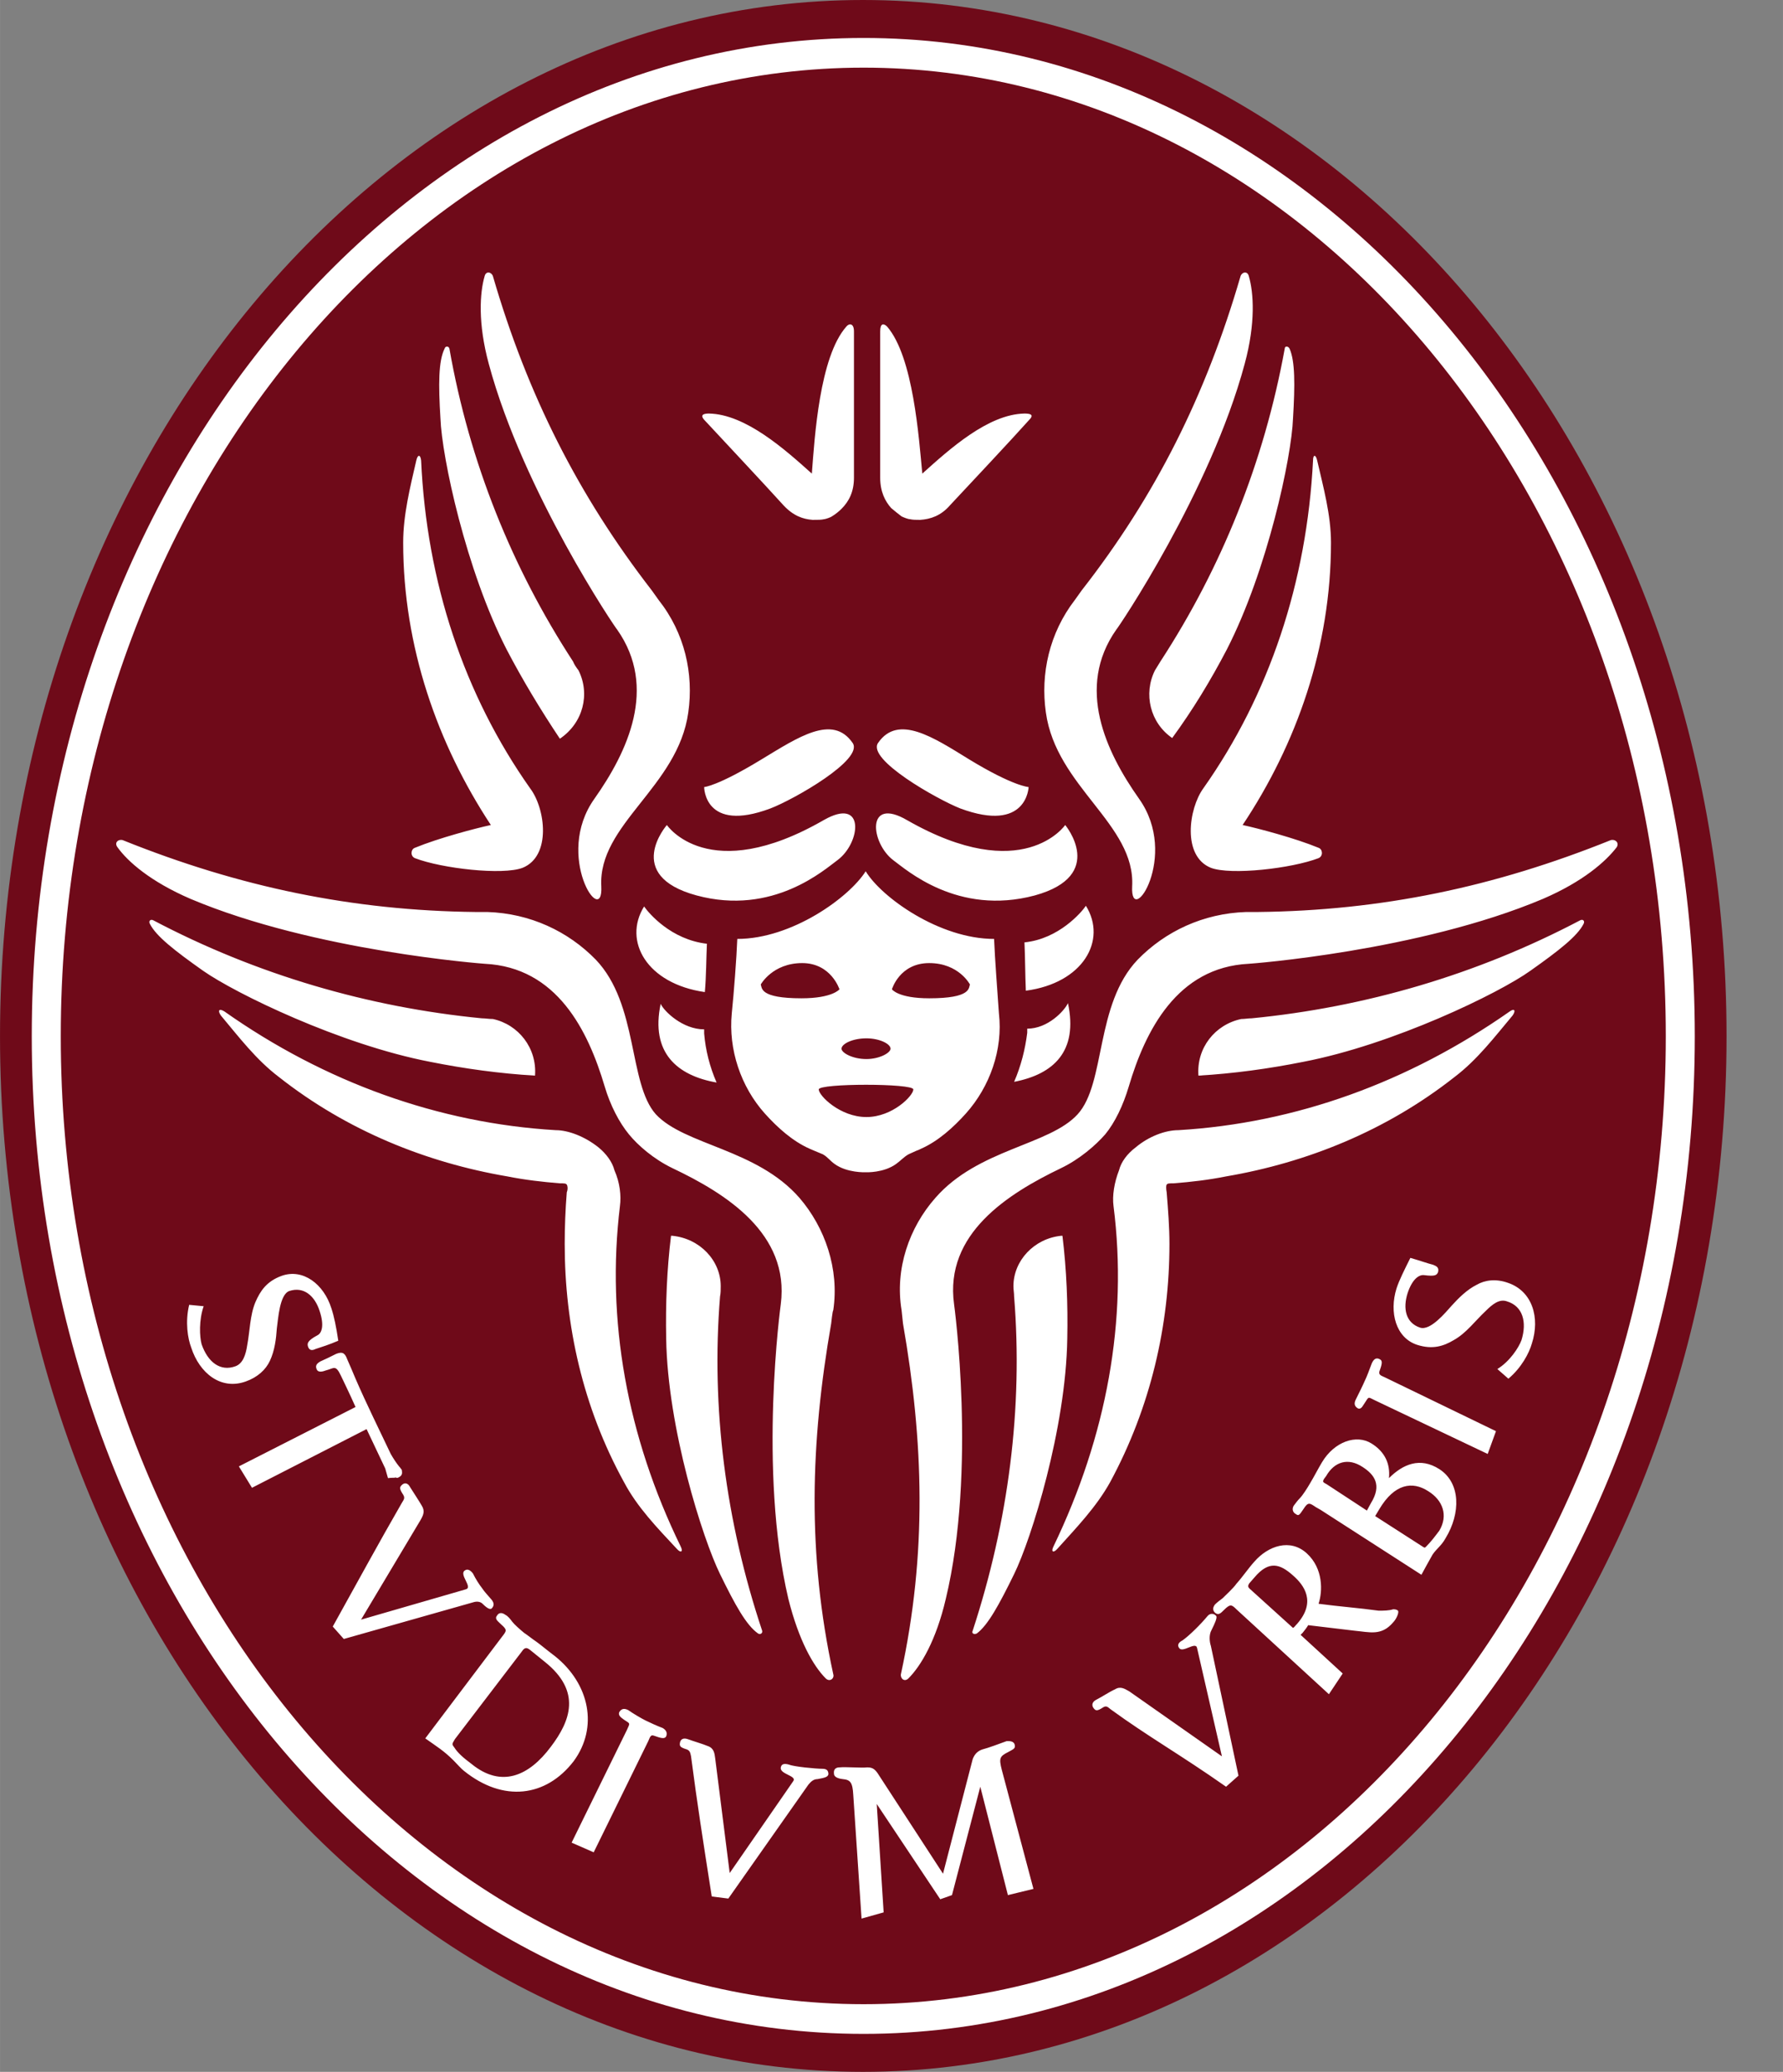 <?xml version="1.0" encoding="UTF-8" standalone="no"?>
<svg
   xmlns:ooo="http://xml.openoffice.org/svg/export"
   xmlns:dc="http://purl.org/dc/elements/1.1/"
   xmlns:cc="http://creativecommons.org/ns#"
   xmlns:rdf="http://www.w3.org/1999/02/22-rdf-syntax-ns#"
   xmlns:svg="http://www.w3.org/2000/svg"
   xmlns="http://www.w3.org/2000/svg"
   xmlns:sodipodi="http://sodipodi.sourceforge.net/DTD/sodipodi-0.dtd"
   xmlns:inkscape="http://www.inkscape.org/namespaces/inkscape"
   inkscape:version="1.0 (4035a4fb49, 2020-05-01)"
   sodipodi:docname="sapienza.svg"
   id="svg189"
   xml:space="preserve"
   stroke-linejoin="round"
   stroke-width="28.222"
   fill-rule="evenodd"
   preserveAspectRatio="xMidYMid"
   viewBox="9854 9046 2582.755 3001"
   height="30.01mm"
   width="25.828mm"
   version="1.2"><rect x="9854" y="9046" width="2582.755" height="3001" fill="#808080" stroke="none"/><sodipodi:namedview
   inkscape:current-layer="svg189"
   inkscape:window-maximized="1"
   inkscape:window-y="-9"
   inkscape:window-x="-9"
   inkscape:cy="92.40772"
   inkscape:cx="-17.143808"
   inkscape:zoom="1.3038776"
   fit-margin-bottom="0"
   fit-margin-right="0"
   fit-margin-left="0"
   fit-margin-top="0"
   showgrid="false"
   id="namedview191"
   inkscape:window-height="1001"
   inkscape:window-width="1920"
   inkscape:pageshadow="2"
   inkscape:pageopacity="0"
   guidetolerance="10"
   gridtolerance="10"
   objecttolerance="10"
   borderopacity="1"
   bordercolor="#666666"
   pagecolor="#ffffff" />
 <defs
   id="defs8"
   class="ClipPathGroup">
  <clipPath
   clipPathUnits="userSpaceOnUse"
   id="presentation_clip_path">
   <rect
   id="rect2"
   height="3001"
   width="10001"
   y="9046"
   x="9854" />
  </clipPath>
  <clipPath
   clipPathUnits="userSpaceOnUse"
   id="presentation_clip_path_shrink">
   <rect
   id="rect5"
   height="2995"
   width="9981"
   y="9049"
   x="9864" />
  </clipPath>
 <clipPath
   id="clipPath199"
   clipPathUnits="userSpaceOnUse"><rect
     ry="3.6379788e-12"
     y="8995.78"
     x="9796.605"
     height="3099.306"
     width="2640.149"
     id="rect201"
     style="opacity:0.475;fill:#edf5f0;stroke:#000000;stroke-width:40;stroke-linecap:round;stroke-linejoin:round" /></clipPath></defs>
 <defs
   id="defs12"
   class="TextShapeIndex">
  <g
   id="g10"
   ooo:id-list="id3 id4 id5 id6 id7 id8 id9 id10 id11 id12 id13 id14 id15 id16 id17 id18 id19 id20 id21"
   ooo:slide="id1" />
 </defs>
 <defs
   id="defs44"
   class="EmbeddedBulletChars">
  <g
   transform="matrix(4.8828125e-4,0,0,-4.8828125e-4,0,0)"
   id="bullet-char-template(57356)">
   <path
   id="path14"
   d="M 580,1141 1163,571 580,0 -4,571 Z" />
  </g>
  <g
   transform="matrix(4.8828125e-4,0,0,-4.8828125e-4,0,0)"
   id="bullet-char-template(57354)">
   <path
   id="path17"
   d="M 8,1128 H 1137 V 0 H 8 Z" />
  </g>
  <g
   transform="matrix(4.8828125e-4,0,0,-4.8828125e-4,0,0)"
   id="bullet-char-template(10146)">
   <path
   id="path20"
   d="M 174,0 602,739 174,1481 1456,739 Z M 1358,739 309,1346 659,739 Z" />
  </g>
  <g
   transform="matrix(4.8828125e-4,0,0,-4.8828125e-4,0,0)"
   id="bullet-char-template(10132)">
   <path
   id="path23"
   d="M 2015,739 1276,0 H 717 l 543,543 H 174 v 393 h 1086 l -543,545 h 557 z" />
  </g>
  <g
   transform="matrix(4.8828125e-4,0,0,-4.8828125e-4,0,0)"
   id="bullet-char-template(10007)">
   <path
   id="path26"
   d="m 0,-2 c -7,16 -16,29 -25,39 l 381,530 c -94,256 -141,385 -141,387 0,25 13,38 40,38 9,0 21,-2 34,-5 21,4 42,12 65,25 l 27,-13 111,-251 280,301 64,-25 24,25 c 21,-10 41,-24 62,-43 C 886,937 835,863 770,784 769,783 710,716 594,584 L 774,223 c 0,-27 -21,-55 -63,-84 l 16,-20 C 717,90 699,76 672,76 641,76 570,178 457,381 L 164,-76 c -22,-34 -53,-51 -92,-51 -42,0 -63,17 -64,51 -7,9 -10,24 -10,44 0,9 1,19 2,30 z" />
  </g>
  <g
   transform="matrix(4.8828125e-4,0,0,-4.8828125e-4,0,0)"
   id="bullet-char-template(10004)">
   <path
   id="path29"
   d="M 285,-33 C 182,-33 111,30 74,156 52,228 41,333 41,471 c 0,78 14,145 41,201 34,71 87,106 158,106 53,0 88,-31 106,-94 l 23,-176 c 8,-64 28,-97 59,-98 l 735,706 c 11,11 33,17 66,17 42,0 63,-15 63,-46 V 965 c 0,-36 -10,-64 -30,-84 L 442,47 C 390,-6 338,-33 285,-33 Z" />
  </g>
  <g
   transform="matrix(4.8828125e-4,0,0,-4.8828125e-4,0,0)"
   id="bullet-char-template(9679)">
   <path
   id="path32"
   d="M 813,0 C 632,0 489,54 383,161 276,268 223,411 223,592 c 0,181 53,324 160,431 106,107 249,161 430,161 179,0 323,-54 432,-161 108,-107 162,-251 162,-431 0,-180 -54,-324 -162,-431 C 1136,54 992,0 813,0 Z" />
  </g>
  <g
   transform="matrix(4.8828125e-4,0,0,-4.8828125e-4,0,0)"
   id="bullet-char-template(8226)">
   <path
   id="path35"
   d="m 346,457 c -73,0 -137,26 -191,78 -54,51 -81,114 -81,188 0,73 27,136 81,188 54,52 118,78 191,78 73,0 134,-26 185,-79 51,-51 77,-114 77,-187 0,-75 -25,-137 -76,-188 -50,-52 -112,-78 -186,-78 z" />
  </g>
  <g
   transform="matrix(4.8828125e-4,0,0,-4.8828125e-4,0,0)"
   id="bullet-char-template(8211)">
   <path
   id="path38"
   d="M -4,459 H 1135 V 606 H -4 Z" />
  </g>
  <g
   transform="matrix(4.8828125e-4,0,0,-4.8828125e-4,0,0)"
   id="bullet-char-template(61548)">
   <path
   id="path41"
   d="m 173,740 c 0,163 58,303 173,419 116,115 255,173 419,173 163,0 302,-58 418,-173 116,-116 174,-256 174,-419 0,-163 -58,-303 -174,-418 C 1067,206 928,148 765,148 601,148 462,206 346,322 231,437 173,577 173,740 Z" />
  </g>
 </defs>
 <defs
   id="defs46"
   class="TextEmbeddedBitmaps" />
 <g
   clip-path="url(#clipPath199)"
   id="g187"
   class="SlideGroup">
  <g
   id="g185">
   <g
   id="container-id1">
    <g
   clip-path="url(#presentation_clip_path)"
   class="Slide"
   id="id1">
     <g
   id="g181"
   class="Page">
      <g
   id="g53"
   class="com.sun.star.drawing.ClosedBezierShape">
       <g
   id="id3">
        <rect
   id="rect48"
   height="3003"
   width="2502"
   y="9046"
   x="9854"
   fill="none"
   stroke="none"
   class="BoundingBox" />
        <path
   id="path50"
   d="m 11104,9046 c -689,0 -1250,673 -1250,1501 0,827 561,1500 1250,1500 690,0 1251,-673 1251,-1500 0,-828 -561,-1501 -1251,-1501 z"
   stroke="none"
   fill="#6f0a19" />
       </g>
      </g>
      <g
   id="g60"
   class="com.sun.star.drawing.ClosedBezierShape">
       <g
   id="id4">
        <rect
   id="rect55"
   height="1288"
   width="6516"
   y="9532"
   x="13333"
   fill="none"
   stroke="none"
   class="BoundingBox" />
        <path
   id="path57"
   d="m 19158,10392 v -45 h 418 v 45 z m -931,382 c -10,0 -13,-4 -13,-11 0,-7 0,-10 5,-16 l 612,-896 h -473 c -59,0 -91,37 -97,37 -3,0 -9,-5 -7,-13 l 14,-67 c 2,-8 6,-15 13,-15 5,0 21,10 139,10 h 541 l 9,32 -592,868 c 107,-1 444,11 591,26 l 359,-830 c 11,-23 9,-41 -3,-65 l -20,-41 h 117 c 8,0 15,3 18,12 l 408,988 -119,16 -186,-459 -163,-410 -177,409 -181,444 c -158,-25 -707,-50 -795,-19 z m -46,-971 c 0,9 -2,21 -34,23 -82,3 -86,23 -86,94 v 869 l -69,14 -638,-869 h -2 v 853 l -55,16 v -883 c 0,-71 -3,-91 -85,-94 -32,-2 -32,-14 -32,-23 0,-12 5,-19 16,-18 60,8 174,11 219,15 3,5 9,10 14,17 l 575,799 v -696 c 0,-71 -3,-91 -85,-94 -32,-2 -34,-14 -34,-23 0,-12 7,-18 18,-18 25,0 106,15 137,15 28,0 100,-15 123,-15 10,0 18,6 18,18 z m -1225,473 1,39 h -11 -303 v 362 c 0,59 2,71 47,78 35,5 65,9 115,9 50,0 132,-2 170,-9 24,-5 49,4 60,-62 13,-67 25,-70 34,-70 11,0 11,3 11,21 0,37 -2,81 -4,127 -2,35 -9,37 -41,35 -46,-1 -127,-5 -191,-7 -55,-1 -174,-3 -220,-3 l -98,7 v -883 c 0,-71 -6,-91 -88,-94 -31,-2 -31,-12 -31,-21 0,-12 7,-20 17,-20 11,0 32,4 61,9 29,6 78,9 117,9 47,0 180,-2 235,-3 65,-2 102,-4 148,-6 32,-1 39,-1 41,34 2,46 4,92 4,129 0,17 0,21 -11,21 -9,0 -21,-4 -34,-71 -10,-65 -35,-58 -60,-63 -17,-4 -49,-4 -57,-4 h -187 c -27,0 -38,7 -38,25 v 411 h 303 z m -688,-466 c 0,9 -15,23 -61,30 -35,5 -39,44 -39,78 v 872 l -117,11 v -883 c 0,-35 -6,-73 -36,-78 -59,-11 -68,-21 -68,-30 0,-10 4,-16 21,-14 43,4 111,7 145,7 33,0 91,-3 133,-7 18,-2 22,4 22,14 z m -434,251 c 0,182 -135,307 -340,307 -44,0 -103,-31 -103,-49 0,-4 6,-14 11,-14 7,0 44,21 84,21 172,0 231,-102 231,-231 0,-162 -71,-254 -308,-254 -43,0 -50,9 -50,55 v 893 l -117,14 v -883 c 0,-70 -4,-90 -86,-93 -32,-2 -34,-14 -34,-23 0,-12 7,-17 18,-17 11,0 32,3 61,8 28,6 85,9 124,9 61,0 155,-7 216,-7 135,0 293,97 293,264 z m -755,728 -408,-988 c -3,-8 -11,-12 -18,-12 h -117 l 19,40 c 13,25 15,43 4,66 l -392,906 86,-12 162,-398 h 377 l 168,414 z m -306,-444 h -339 l 176,-409 z m -669,120 c 0,223 -205,354 -424,354 -82,0 -251,-27 -347,-92 l 25,-51 c 67,58 245,104 322,104 173,0 335,-99 335,-276 0,-114 -86,-161 -197,-208 -90,-38 -191,-84 -284,-129 -136,-66 -182,-157 -185,-291 -3,-163 106,-344 407,-344 71,0 180,14 270,31 4,69 6,141 6,196 0,23 0,26 -13,26 -10,0 -15,-3 -30,-88 -12,-70 -103,-126 -246,-126 -137,0 -313,93 -313,260 0,308 674,210 674,634 z"
   stroke="none"
   fill="#6f0a19" />
       </g>
      </g>
      <g
   id="g67"
   class="com.sun.star.drawing.ClosedBezierShape">
       <g
   id="id5">
        <rect
   id="rect62"
   height="412"
   width="403"
   y="11138"
   x="17129"
   fill="none"
   stroke="none"
   class="BoundingBox" />
        <path
   id="path64"
   d="m 17305,11162 h -52 c -16,0 -23,7 -23,25 v 310 c 0,22 1,23 15,27 19,6 41,7 70,7 113,0 156,-78 156,-185 0,-95 -26,-184 -166,-184 z m 4,387 c -19,0 -58,-9 -90,-7 l -43,3 v -354 c 0,-27 0,-33 -30,-34 -14,-1 -17,-4 -17,-9 0,-7 3,-10 11,-10 7,0 16,2 24,3 11,2 32,4 47,4 14,0 28,-1 42,-2 18,0 37,-1 68,-1 121,0 210,77 210,195 0,126 -83,212 -222,212 z"
   stroke="none"
   fill="#6f0a19" />
       </g>
      </g>
      <g
   id="g74"
   class="com.sun.star.drawing.ClosedBezierShape">
       <g
   id="id6">
        <rect
   id="rect69"
   height="404"
   width="136"
   y="11142"
   x="17610"
   fill="none"
   stroke="none"
   class="BoundingBox" />
        <path
   id="path71"
   d="m 17718,11162 c -12,2 -12,17 -12,28 v 350 l -54,4 v -354 c 0,-12 -1,-26 -12,-28 -23,-3 -30,-4 -30,-11 0,-6 3,-10 13,-9 17,1 44,3 57,3 13,0 36,-2 53,-3 9,-1 12,3 12,9 0,7 -9,9 -27,11 z"
   stroke="none"
   fill="#6f0a19" />
       </g>
      </g>
      <g
   id="g81"
   class="com.sun.star.drawing.ClosedBezierShape">
       <g
   id="id7">
        <rect
   id="rect76"
   height="521"
   width="409"
   y="11037"
   x="17954"
   fill="none"
   stroke="none"
   class="BoundingBox" />
        <path
   id="path78"
   d="m 18120,11060 h -31 c -12,0 -18,9 -18,24 v 217 c 11,2 16,3 30,3 112,0 129,-79 129,-135 0,-67 -26,-109 -110,-109 z m 239,493 c -3,3 -21,4 -33,2 -26,-4 -43,-10 -62,-37 l -30,-45 -96,-155 c -15,3 -18,5 -48,5 h -19 v 215 l -57,8 v -447 c 0,-34 -1,-41 -40,-43 -16,-1 -19,-1 -19,-9 0,-9 5,-10 11,-10 7,0 18,2 32,4 14,2 45,5 64,5 33,0 66,-4 97,-4 71,0 131,41 131,117 0,70 -54,131 -98,145 l 88,144 c 25,40 39,68 77,95 5,3 6,7 2,11 z"
   stroke="none"
   fill="#6f0a19" />
       </g>
      </g>
      <g
   id="g88"
   class="com.sun.star.drawing.ClosedBezierShape">
       <g
   id="id8">
        <rect
   id="rect83"
   height="412"
   width="422"
   y="11138"
   x="18403"
   fill="none"
   stroke="none"
   class="BoundingBox" />
        <path
   id="path85"
   d="m 18613,11158 c -85,0 -151,61 -151,185 0,108 50,186 151,186 108,0 151,-78 151,-186 0,-126 -73,-185 -151,-185 z m 0,391 c -121,0 -210,-86 -210,-205 0,-127 105,-206 210,-206 110,0 211,74 211,206 0,119 -90,205 -211,205 z"
   stroke="none"
   fill="#6f0a19" />
       </g>
      </g>
      <g
   id="g95"
   class="com.sun.star.drawing.ClosedBezierShape">
       <g
   id="id9">
        <rect
   id="rect90"
   height="409"
   width="506"
   y="11137"
   x="18910"
   fill="none"
   stroke="none"
   class="BoundingBox" />
        <path
   id="path92"
   d="m 19398,11156 c -35,1 -34,14 -31,47 5,38 41,335 41,335 l -60,6 -37,-328 -132,304 -24,4 -149,-310 -25,324 -51,6 c 31,-406 27,-338 29,-355 3,-26 0,-32 -31,-33 -14,-1 -17,-7 -17,-12 0,-7 6,-8 12,-7 17,2 56,3 71,5 10,0 14,2 21,17 l 155,320 135,-319 c 6,-13 14,-18 25,-18 16,-2 54,-3 70,-5 7,0 15,2 15,9 0,5 -2,9 -17,10 z"
   stroke="none"
   fill="#6f0a19" />
       </g>
      </g>
      <g
   id="g102"
   class="com.sun.star.drawing.ClosedBezierShape">
       <g
   id="id10">
        <rect
   id="rect97"
   height="407"
   width="373"
   y="11139"
   x="19483"
   fill="none"
   stroke="none"
   class="BoundingBox" />
        <path
   id="path99"
   d="m 19664,11206 -64,155 h 123 z m 136,339 -66,-163 h -146 l -63,156 -42,7 157,-362 c 3,-9 3,-14 -2,-23 l -9,-21 h 52 c 4,0 8,3 10,7 l 164,391 z"
   stroke="none"
   fill="#6f0a19" />
       </g>
      </g>
      <g
   id="g109"
   class="com.sun.star.drawing.ClosedBezierShape">
       <g
   id="id11">
        <rect
   id="rect104"
   height="510"
   width="494"
   y="11042"
   x="13306"
   fill="none"
   stroke="none"
   class="BoundingBox" />
        <path
   id="path106"
   d="m 13767,11062 c -16,3 -16,24 -17,36 0,5 -4,182 -14,264 -8,60 -33,189 -177,189 -146,0 -183,-113 -193,-190 -6,-41 -8,-165 -8,-229 0,-21 -1,-34 -1,-34 -1,-15 -1,-34 -14,-36 -33,-5 -37,-6 -37,-11 0,-9 5,-9 14,-9 21,2 50,3 67,3 17,0 40,-1 61,-3 10,0 15,0 15,9 0,5 -7,7 -33,11 -15,3 -18,18 -17,36 0,0 2,162 6,242 8,125 61,189 140,189 96,0 141,-79 148,-183 6,-82 6,-157 6,-232 v -16 c 0,-15 -1,-34 -15,-36 -32,-5 -36,-6 -36,-11 0,-9 5,-9 14,-9 21,2 43,3 60,3 17,0 28,-1 49,-3 9,0 14,0 14,9 0,5 -6,7 -32,11 z"
   stroke="none"
   fill="#6f0a19" />
       </g>
      </g>
      <g
   id="g116"
   class="com.sun.star.drawing.ClosedBezierShape">
       <g
   id="id12">
        <rect
   id="rect111"
   height="410"
   width="405"
   y="11137"
   x="13859"
   fill="none"
   stroke="none"
   class="BoundingBox" />
        <path
   id="path113"
   d="m 14246,11156 c -30,1 -30,7 -30,34 v 35 312 l -33,7 -248,-335 v 328 l -29,8 v -342 -13 c 0,-27 0,-33 -31,-34 -15,-1 -16,-4 -16,-9 0,-6 3,-11 11,-10 23,2 59,4 78,5 l 238,328 v -245 -35 c 0,-27 0,-33 -30,-34 -14,-1 -17,-3 -17,-9 0,-7 4,-10 11,-10 10,0 42,5 54,5 11,0 39,-5 49,-5 6,0 10,3 10,10 0,6 -3,8 -17,9 z"
   stroke="none"
   fill="#6f0a19" />
       </g>
      </g>
      <g
   id="g123"
   class="com.sun.star.drawing.ClosedBezierShape">
       <g
   id="id13">
        <rect
   id="rect118"
   height="404"
   width="137"
   y="11142"
   x="14333"
   fill="none"
   stroke="none"
   class="BoundingBox" />
        <path
   id="path120"
   d="m 14441,11162 c -14,2 -14,17 -14,28 v 350 l -53,4 v -354 c 0,-12 -1,-26 -12,-28 -22,-3 -29,-4 -29,-11 0,-6 3,-10 12,-9 17,1 43,3 57,3 13,0 37,-2 54,-3 9,-1 12,3 12,9 0,7 -9,9 -27,11 z"
   stroke="none"
   fill="#6f0a19" />
       </g>
      </g>
      <g
   id="g130"
   class="com.sun.star.drawing.ClosedBezierShape">
       <g
   id="id14">
        <rect
   id="rect125"
   height="409"
   width="410"
   y="11136"
   x="14512"
   fill="none"
   stroke="none"
   class="BoundingBox" />
        <path
   id="path127"
   d="m 14902,11159 c -14,2 -21,12 -26,24 l -140,355 -38,5 -142,-353 c -3,-8 -6,-20 -11,-27 -3,-4 -7,-6 -16,-7 -14,-1 -17,-3 -17,-9 0,-6 4,-12 11,-10 17,2 45,2 60,4 16,1 20,12 24,24 l 121,321 121,-304 c 4,-8 -2,-19 -12,-21 -27,-4 -30,-8 -30,-12 0,-5 2,-9 12,-8 17,1 34,3 48,3 13,0 24,-2 42,-3 10,-1 12,3 12,8 0,4 -4,7 -19,10 z"
   stroke="none"
   fill="#6f0a19" />
       </g>
      </g>
      <g
   id="g137"
   class="com.sun.star.drawing.ClosedBezierShape">
       <g
   id="id15">
        <rect
   id="rect132"
   height="410"
   width="275"
   y="11138"
   x="14932"
   fill="none"
   stroke="none"
   class="BoundingBox" />
        <path
   id="path134"
   d="m 15205,11529 c -1,16 -6,18 -20,17 -55,-2 -109,-8 -164,-4 l -42,3 v -355 c 0,-27 -1,-32 -31,-34 -14,-1 -16,-3 -16,-8 0,-7 3,-10 10,-10 8,0 17,2 25,3 11,2 31,4 46,4 51,0 100,-2 152,-4 14,-1 19,0 20,17 1,18 1,37 1,51 0,11 -2,12 -7,12 -12,0 -10,-44 -21,-52 -10,-5 -37,-7 -42,-7 h -72 c -11,0 -11,2 -11,6 v 165 h 75 c 9,0 29,-1 31,-12 5,-27 7,-32 14,-32 8,0 9,5 8,12 -1,17 -3,29 -3,41 0,13 2,26 3,42 1,7 0,12 -8,12 -7,0 -9,-5 -14,-31 -2,-12 -19,-13 -31,-13 h -75 v 143 c 0,23 0,26 15,28 13,2 26,3 45,3 13,0 75,0 84,-6 12,-8 9,-53 21,-53 6,0 8,2 8,12 0,14 0,32 -1,50 z"
   stroke="none"
   fill="#6f0a19" />
       </g>
      </g>
      <g
   id="g144"
   class="com.sun.star.drawing.ClosedBezierShape">
       <g
   id="id16">
        <rect
   id="rect139"
   height="417"
   width="337"
   y="11138"
   x="15287"
   fill="none"
   stroke="none"
   class="BoundingBox" />
        <path
   id="path141"
   d="m 15427,11160 h -20 c -14,0 -19,7 -19,17 v 170 c 9,1 13,1 24,1 88,0 98,-60 98,-104 0,-52 -17,-84 -83,-84 z m 170,393 c -25,0 -44,-10 -59,-31 l -26,-36 -79,-122 c -12,3 -16,3 -30,3 h -15 v 172 l -53,6 v -354 c 0,-27 -1,-33 -31,-34 -14,-1 -17,-4 -17,-9 0,-7 5,-10 11,-10 8,0 17,2 25,3 11,2 44,4 58,4 26,0 52,-3 77,-3 56,0 110,32 110,92 0,66 -54,106 -85,117 91,136 71,106 106,159 5,8 15,19 24,27 5,4 10,5 10,11 0,5 -16,5 -26,5 z"
   stroke="none"
   fill="#6f0a19" />
       </g>
      </g>
      <g
   id="g151"
   class="com.sun.star.drawing.ClosedBezierShape">
       <g
   id="id17">
        <rect
   id="rect146"
   height="412"
   width="236"
   y="11138"
   x="15688"
   fill="none"
   stroke="none"
   class="BoundingBox" />
        <path
   id="path148"
   d="m 15792,11549 c -26,0 -71,-8 -104,-30 l 11,-25 c 24,21 69,35 93,35 54,0 96,-27 96,-79 0,-29 -25,-45 -47,-58 -35,-20 -74,-34 -104,-62 -24,-21 -42,-47 -42,-93 0,-59 56,-99 125,-99 22,0 50,4 82,10 2,25 2,47 2,64 0,7 0,12 -8,12 -7,0 -9,-5 -13,-31 -4,-19 -24,-34 -67,-34 -48,0 -88,22 -88,72 0,15 9,24 21,35 17,18 47,30 69,40 27,13 54,27 75,48 18,19 30,47 30,81 0,72 -60,114 -131,114 z"
   stroke="none"
   fill="#6f0a19" />
       </g>
      </g>
      <g
   id="g158"
   class="com.sun.star.drawing.ClosedBezierShape">
       <g
   id="id18">
        <rect
   id="rect153"
   height="404"
   width="137"
   y="11142"
   x="15999"
   fill="none"
   stroke="none"
   class="BoundingBox" />
        <path
   id="path155"
   d="m 16107,11162 c -12,2 -12,17 -12,28 v 350 l -54,4 v -354 c 0,-12 -1,-26 -11,-28 -24,-3 -31,-4 -31,-11 0,-6 3,-10 12,-9 18,1 45,3 58,3 14,0 36,-2 53,-3 9,-1 12,3 12,9 0,7 -9,9 -27,11 z"
   stroke="none"
   fill="#6f0a19" />
       </g>
      </g>
      <g
   id="g165"
   class="com.sun.star.drawing.ClosedBezierShape">
       <g
   id="id19">
        <rect
   id="rect160"
   height="408"
   width="370"
   y="11138"
   x="16181"
   fill="none"
   stroke="none"
   class="BoundingBox" />
        <path
   id="path162"
   d="m 16540,11173 -22,-4 h -126 v 371 l -54,5 v -376 c -34,-1 -100,0 -100,0 -30,0 -33,6 -36,21 -2,7 0,31 -11,31 h -1 c -7,0 -9,-4 -9,-12 0,-14 0,-32 1,-51 1,-17 6,-18 20,-17 18,1 34,2 59,2 76,3 153,2 229,2 19,0 42,-7 52,-7 3,0 8,1 8,7 0,10 -4,12 -10,28 z"
   stroke="none"
   fill="#6f0a19" />
       </g>
      </g>
      <g
   id="g172"
   class="com.sun.star.drawing.ClosedBezierShape">
       <g
   id="id20">
        <rect
   id="rect167"
   height="530"
   width="374"
   y="11016"
   x="16547"
   fill="none"
   stroke="none"
   class="BoundingBox" />
        <path
   id="path169"
   d="m 16865,11545 -66,-162 h -146 l -63,156 -43,6 158,-362 c 3,-9 3,-14 -2,-23 l -10,-21 h 53 c 4,0 8,3 10,7 l 164,392 z m -136,-339 -64,156 h 123 z m 28,-94 h 20 l -83,-83 c -9,-9 -15,-13 -22,-13 -10,0 -20,8 -20,21 0,9 4,13 25,26 z"
   stroke="none"
   fill="#6f0a19" />
       </g>
      </g>
      <g
   id="g179"
   class="com.sun.star.drawing.ClosedBezierShape">
       <g
   id="id21">
        <rect
   id="rect174"
   height="2892"
   width="2411"
   y="9101"
   x="9899"
   fill="none"
   stroke="none"
   class="BoundingBox" />
        <path
   id="path176"
   d="m 12073,10992 c -4,14 -15,35 -34,51 l -16,-14 c 18,-11 31,-31 35,-42 8,-26 2,-49 -21,-56 -11,-4 -21,4 -31,14 -15,14 -28,32 -46,42 -15,9 -31,14 -53,7 -31,-10 -41,-47 -30,-82 4,-12 11,-26 20,-44 14,4 25,8 33,10 5,2 9,4 7,11 -2,4 -4,6 -20,4 -7,-1 -17,5 -24,26 -7,22 -3,43 18,50 15,5 37,-22 46,-32 10,-11 22,-23 36,-30 12,-7 28,-9 45,-3 36,12 47,51 35,88 z m -221,41 c -1,5 4,6 8,8 l 161,78 -12,33 -164,-78 c -10,-5 -8,-5 -14,4 -3,4 -5,10 -10,8 -5,-3 -6,-7 -3,-13 4,-8 10,-20 13,-27 3,-6 7,-17 10,-25 3,-7 7,-9 12,-6 4,2 3,7 -1,18 z m 71,173 c 21,13 29,35 16,57 -6,8 -12,16 -19,23 -2,2 -2,2 -4,1 l -70,-45 6,-10 c 22,-37 48,-41 71,-26 z m -95,-35 c 17,11 28,26 12,52 l -6,11 -58,-38 c -5,-3 -7,-3 -4,-8 l 3,-4 c 12,-21 32,-27 53,-13 z m 111,3 c -28,-18 -53,-7 -73,13 2,-21 -6,-38 -25,-50 -22,-14 -54,-3 -72,27 -6,10 -11,20 -17,30 -4,7 -11,18 -15,22 -3,3 -6,7 -9,11 -3,5 -1,10 3,12 4,3 5,2 11,-7 7,-11 9,-9 18,-3 l 7,4 146,94 c 0,0 13,-24 16,-29 6,-9 13,-13 19,-24 22,-36 22,-80 -9,-100 z m -330,233 c -4,7 -3,17 -1,23 l 40,188 -18,16 c -67,-47 -112,-72 -167,-112 -4,-3 -6,-6 -11,-3 -9,6 -11,5 -14,1 -3,-4 -2,-9 4,-12 8,-4 20,-12 27,-15 8,-5 14,-1 21,3 l 134,94 -36,-157 c -2,-10 -21,8 -26,0 -3,-4 -1,-8 5,-11 10,-7 27,-24 36,-35 4,-5 10,-4 13,0 1,3 -2,10 -7,20 z m -295,177 c -12,6 -13,9 -9,25 5,19 46,173 46,173 l -37,9 -40,-157 -41,157 -17,6 -92,-138 10,157 -32,9 -12,-179 c -1,-18 -4,-22 -15,-23 -9,-1 -13,-4 -13,-8 -1,-8 5,-9 8,-9 9,-1 32,1 40,0 6,0 10,1 15,8 l 95,146 43,-166 c 3,-8 8,-12 14,-14 8,-2 27,-9 35,-12 3,0 11,-1 12,6 1,5 -3,6 -10,10 z m -276,39 c -5,0 -9,3 -13,8 l -116,165 -24,-3 c -13,-83 -21,-134 -30,-203 -1,-4 -1,-8 -6,-10 -10,-3 -11,-5 -10,-10 1,-5 5,-7 11,-5 8,3 22,7 29,10 9,3 10,10 11,18 l 21,166 92,-133 c 6,-8 -20,-10 -18,-20 1,-5 5,-6 12,-4 7,3 39,6 48,6 6,0 9,2 9,8 -1,4 -5,5 -16,7 z m -237,-63 c -5,-2 -6,4 -8,8 l -79,161 -32,-14 80,-163 c 5,-11 5,-9 -4,-15 -4,-3 -9,-6 -7,-11 3,-5 7,-6 13,-3 7,5 19,12 25,15 6,3 17,8 25,11 5,3 7,7 5,12 -2,4 -7,3 -18,-1 z m -149,16 c -32,43 -72,60 -115,25 -12,-9 -20,-16 -25,-24 -4,-5 -3,-5 1,-12 l 97,-127 c 4,-6 7,-6 12,-2 l 21,17 c 54,43 37,86 9,123 z m 33,21 c 36,-49 23,-112 -27,-152 -12,-9 -20,-16 -27,-21 -6,-4 -12,-9 -18,-13 -6,-5 -14,-12 -17,-16 -3,-4 -6,-8 -10,-10 -4,-3 -9,-4 -12,1 -4,5 1,8 6,13 9,8 8,9 1,18 l -111,147 c 17,12 27,18 41,32 6,6 11,12 15,15 57,46 119,38 159,-14 z m -132,-228 c -3,-3 -8,-4 -14,-2 l -187,53 -16,-18 c 40,-72 66,-120 100,-179 3,-5 5,-7 2,-12 -6,-9 -5,-11 -2,-14 4,-4 9,-3 12,3 5,8 13,20 17,27 5,8 2,14 -2,21 l -86,144 152,-44 c 10,-3 -10,-21 -2,-27 4,-3 8,-1 12,4 4,8 9,16 13,21 4,6 8,10 14,17 4,5 4,9 0,13 -2,1 -5,1 -13,-7 z m -126,-183 c -2,1 -4,0 -11,1 l -4,-14 -27,-57 -166,85 -19,-31 169,-86 c -7,-16 -21,-45 -21,-45 -8,-17 -10,-11 -22,-8 -5,2 -11,3 -13,-1 -3,-6 0,-9 5,-12 7,-3 15,-7 23,-11 10,-4 13,0 16,8 4,9 7,16 12,28 16,37 34,73 51,109 4,7 8,13 12,18 2,2 3,4 4,5 0,2 2,7 -3,10 -3,2 -4,2 -6,1 z m -296,-188 c -5,-13 -9,-37 -3,-62 l 21,2 c -7,20 -6,44 -3,55 9,26 27,40 49,32 11,-4 15,-17 17,-30 4,-21 4,-44 12,-63 7,-16 16,-30 38,-38 31,-11 61,12 72,47 4,12 7,27 10,47 -14,6 -24,9 -33,12 -4,2 -9,3 -11,-4 -1,-4 -1,-8 14,-16 6,-3 10,-14 3,-35 -7,-22 -23,-36 -44,-29 -14,5 -16,40 -18,54 -1,15 -3,32 -10,47 -6,13 -18,24 -35,30 -36,13 -67,-12 -79,-49 z m 1596,330 c 16,14 34,38 6,70 -3,3 -4,5 -6,6 l -63,-57 c -2,-2 -3,-4 0,-8 l 7,-8 c 21,-25 37,-20 56,-3 z m 152,51 c -2,-2 -5,-2 -7,-2 -6,2 -14,2 -21,2 -29,-4 -57,-6 -87,-10 6,-18 7,-51 -17,-73 -24,-22 -56,-11 -76,12 -9,10 -17,22 -26,32 -4,6 -16,17 -20,21 -4,3 -8,6 -11,9 -3,4 -4,8 0,12 5,4 8,1 13,-4 9,-9 11,-8 18,-1 l 134,123 20,-30 -61,-56 3,-3 c 3,-4 5,-6 8,-11 l 67,8 c 22,2 39,8 56,-12 5,-5 9,-15 7,-17 z m -720,92 c -1,6 5,12 11,6 18,-18 40,-55 54,-115 45,-187 12,-427 12,-427 -14,-102 78,-160 155,-197 27,-13 50,-33 64,-49 14,-17 26,-42 34,-69 24,-81 70,-173 174,-178 1,0 246,-18 426,-94 58,-25 91,-54 107,-75 4,-7 -3,-12 -9,-10 -169,68 -332,102 -511,104 h -17 c -62,2 -117,28 -157,69 -62,65 -46,179 -87,224 -41,45 -144,50 -206,121 -38,43 -59,103 -49,163 l 2,19 c 30,172 35,333 -3,508 z m 104,-63 c -2,4 2,6 6,4 16,-12 32,-41 54,-86 25,-51 75,-211 77,-341 1,-50 -1,-100 -7,-149 h -2 c -39,4 -69,36 -69,73 0,5 1,10 1,15 13,161 -8,325 -60,484 z m 117,-122 c -4,8 0,10 6,3 27,-30 56,-60 76,-96 59,-109 86,-228 86,-345 0,-25 -2,-50 -4,-75 -1,-5 -1,-10 0,-11 1,-2 4,-2 10,-2 26,-2 51,-5 76,-10 117,-20 232,-66 331,-144 33,-25 58,-58 84,-89 5,-7 3,-11 -4,-6 -147,103 -311,162 -480,172 -19,0 -43,9 -62,25 -12,9 -21,21 -24,33 -7,18 -10,37 -8,52 21,165 -10,333 -87,493 z m 362,-702 c 130,-25 283,-99 329,-132 41,-29 68,-50 77,-68 2,-4 -1,-7 -5,-5 -150,79 -312,126 -476,142 -5,0 -10,1 -15,1 -38,8 -65,42 -62,82 51,-3 102,-10 152,-20 z m -633,-34 c 19,0 35,8 35,15 0,6 -16,15 -35,15 -20,0 -36,-9 -36,-15 0,-7 16,-15 36,-15 z m -94,-58 c -61,0 -57,-15 -59,-20 0,0 17,-31 60,-31 42,0 54,38 54,38 0,0 -10,13 -55,13 z m 94,172 c -38,0 -69,-31 -69,-40 0,-9 137,-9 137,0 0,9 -30,40 -68,40 z m 91,-172 c -45,0 -54,-13 -54,-13 0,0 11,-38 54,-38 43,0 59,31 59,31 -2,5 2,20 -59,20 z m 101,22 c -2,-29 -6,-81 -7,-108 -79,0 -163,-60 -186,-98 -24,38 -107,98 -186,98 -1,27 -5,79 -8,108 -5,52 13,106 48,145 18,20 40,40 65,51 2,1 5,2 7,3 l 12,5 c 7,4 10,9 17,14 18,13 44,12 45,12 1,0 26,1 44,-12 7,-5 11,-10 18,-14 l 11,-5 c 3,-1 5,-2 7,-3 25,-11 47,-31 65,-51 35,-39 54,-93 48,-145 z m -344,-368 c -64,39 -83,40 -83,40 0,0 0,67 96,31 34,-13 136,-71 119,-95 -29,-42 -79,-8 -132,24 z m 90,88 c -167,96 -227,7 -227,7 0,0 -64,73 43,102 111,30 186,-38 204,-51 34,-25 41,-93 -20,-58 z m 211,-88 c 64,39 86,40 86,40 0,0 -2,67 -99,31 -33,-13 -136,-71 -119,-95 29,-42 80,-8 132,24 z m -90,88 c 168,96 229,7 229,7 0,0 61,73 -44,102 -112,30 -187,-38 -205,-51 -33,-25 -40,-93 20,-58 z m 259,124 c -6,9 -39,48 -89,53 1,21 1,48 2,70 83,-11 118,-73 87,-123 z m -85,184 c -3,24 -9,48 -19,71 57,-11 93,-44 78,-114 -5,11 -29,37 -59,37 z m -467,-59 c 2,-22 2,-49 3,-70 -52,-6 -84,-44 -91,-54 -31,50 4,112 88,124 z m -1,54 c -31,0 -58,-26 -63,-37 -15,71 24,104 81,114 -10,-23 -16,-47 -18,-71 z m 231,-1436 c -665,0 -1205,648 -1205,1446 0,797 540,1445 1205,1445 664,0 1204,-648 1204,-1445 0,-798 -540,-1446 -1204,-1446 z m 0,2848 c -642,0 -1163,-629 -1163,-1402 0,-774 521,-1403 1163,-1403 641,0 1162,629 1162,1403 0,773 -521,1402 -1162,1402 z m 389,-1619 c -3,62 69,-44 10,-127 -48,-68 -92,-161 -33,-245 1,0 136,-199 186,-385 16,-59 13,-103 6,-127 -2,-8 -10,-6 -12,0 -50,172 -123,318 -230,455 l -10,14 c -37,48 -50,107 -42,163 15,108 130,162 125,252 z m 33,-313 c -17,34 -7,76 25,98 30,-41 56,-84 79,-128 59,-115 94,-279 96,-335 3,-49 3,-83 -5,-101 -2,-4 -7,-4 -7,0 -30,165 -92,318 -180,453 z m 70,171 c -21,29 -31,98 11,115 29,11 117,1 156,-14 7,-3 6,-13 0,-15 -34,-14 -87,-28 -110,-33 78,-117 128,-258 128,-409 0,-40 -11,-80 -20,-119 -2,-9 -6,-9 -6,0 -9,176 -63,339 -159,475 z m -849,-230 c 59,84 15,177 -33,245 -59,83 13,189 10,127 -5,-90 111,-144 126,-252 8,-56 -5,-115 -43,-163 l -10,-14 c -106,-137 -180,-283 -230,-455 -2,-6 -10,-8 -12,0 -7,24 -10,68 6,127 50,186 185,385 186,385 z m -160,29 c 23,44 49,87 77,129 34,-23 44,-65 27,-99 -3,-4 -6,-8 -8,-13 -88,-135 -150,-288 -179,-453 -1,-4 -6,-4 -7,0 -9,18 -9,52 -6,101 2,56 37,220 96,335 z m -23,254 c -23,5 -76,19 -110,33 -6,2 -7,12 0,15 39,15 127,25 156,14 42,-17 33,-86 11,-115 -96,-136 -150,-299 -158,-475 -1,-9 -5,-9 -7,0 -9,39 -19,79 -19,119 0,151 50,292 127,409 z m 493,722 c 0,0 2,-19 3,-19 9,-60 -12,-120 -49,-163 -62,-71 -166,-76 -208,-121 -40,-45 -25,-159 -87,-224 -40,-41 -95,-67 -157,-69 h -17 c -178,-2 -342,-36 -511,-104 -6,-2 -13,3 -8,10 15,21 48,50 106,75 180,76 426,94 426,94 105,5 150,97 174,178 8,27 21,52 35,69 13,16 36,36 63,49 78,37 170,95 157,197 0,0 -33,240 11,427 15,60 36,97 54,115 6,6 13,0 11,-6 -38,-175 -33,-336 -3,-508 z m -161,-39 c 1,-5 1,-10 1,-15 0,-37 -30,-69 -70,-73 h -2 c -6,49 -8,99 -7,149 2,130 53,290 78,341 22,45 38,74 55,86 3,2 7,0 6,-4 -53,-159 -74,-323 -61,-484 z m -145,-131 c 2,-15 0,-34 -8,-52 -3,-12 -12,-24 -23,-33 -20,-16 -44,-25 -62,-25 -169,-10 -334,-69 -480,-172 -8,-5 -10,-1 -5,6 26,31 51,64 84,89 99,78 214,124 331,144 25,5 51,8 76,10 6,0 9,0 10,2 1,1 2,6 0,11 -2,25 -3,50 -3,75 0,117 26,236 86,345 19,36 48,66 76,96 6,7 10,5 6,-3 -78,-160 -108,-328 -88,-493 z m -123,-189 c 3,-40 -24,-74 -61,-82 -6,0 -11,-1 -16,-1 -164,-16 -326,-63 -476,-142 -4,-2 -7,1 -5,5 9,18 36,39 77,68 47,33 199,107 329,132 50,10 101,17 152,20 z m 451,-1085 c -39,44 -46,161 -50,213 -39,-35 -96,-86 -149,-87 -6,0 -14,1 -7,9 26,28 87,93 115,124 14,15 28,20 42,21 8,0 13,0 17,-1 2,0 10,-3 11,-4 5,-3 10,-7 14,-11 11,-11 18,-25 18,-45 0,-44 0,-165 0,-212 0,-12 -7,-12 -11,-7 z m 49,7 c 0,47 0,168 0,212 0,20 7,34 16,44 6,5 11,9 15,12 2,1 9,4 12,4 4,1 9,1 15,1 15,-1 30,-6 43,-21 29,-31 90,-96 115,-124 8,-8 0,-9 -7,-9 -53,1 -109,52 -148,87 -5,-52 -13,-169 -51,-213 -5,-5 -10,-5 -10,7 z"
   stroke="none"
   fill="#ffffff" />
       </g>
      </g>
     </g>
    </g>
   </g>
  </g>
 </g>
</svg>
